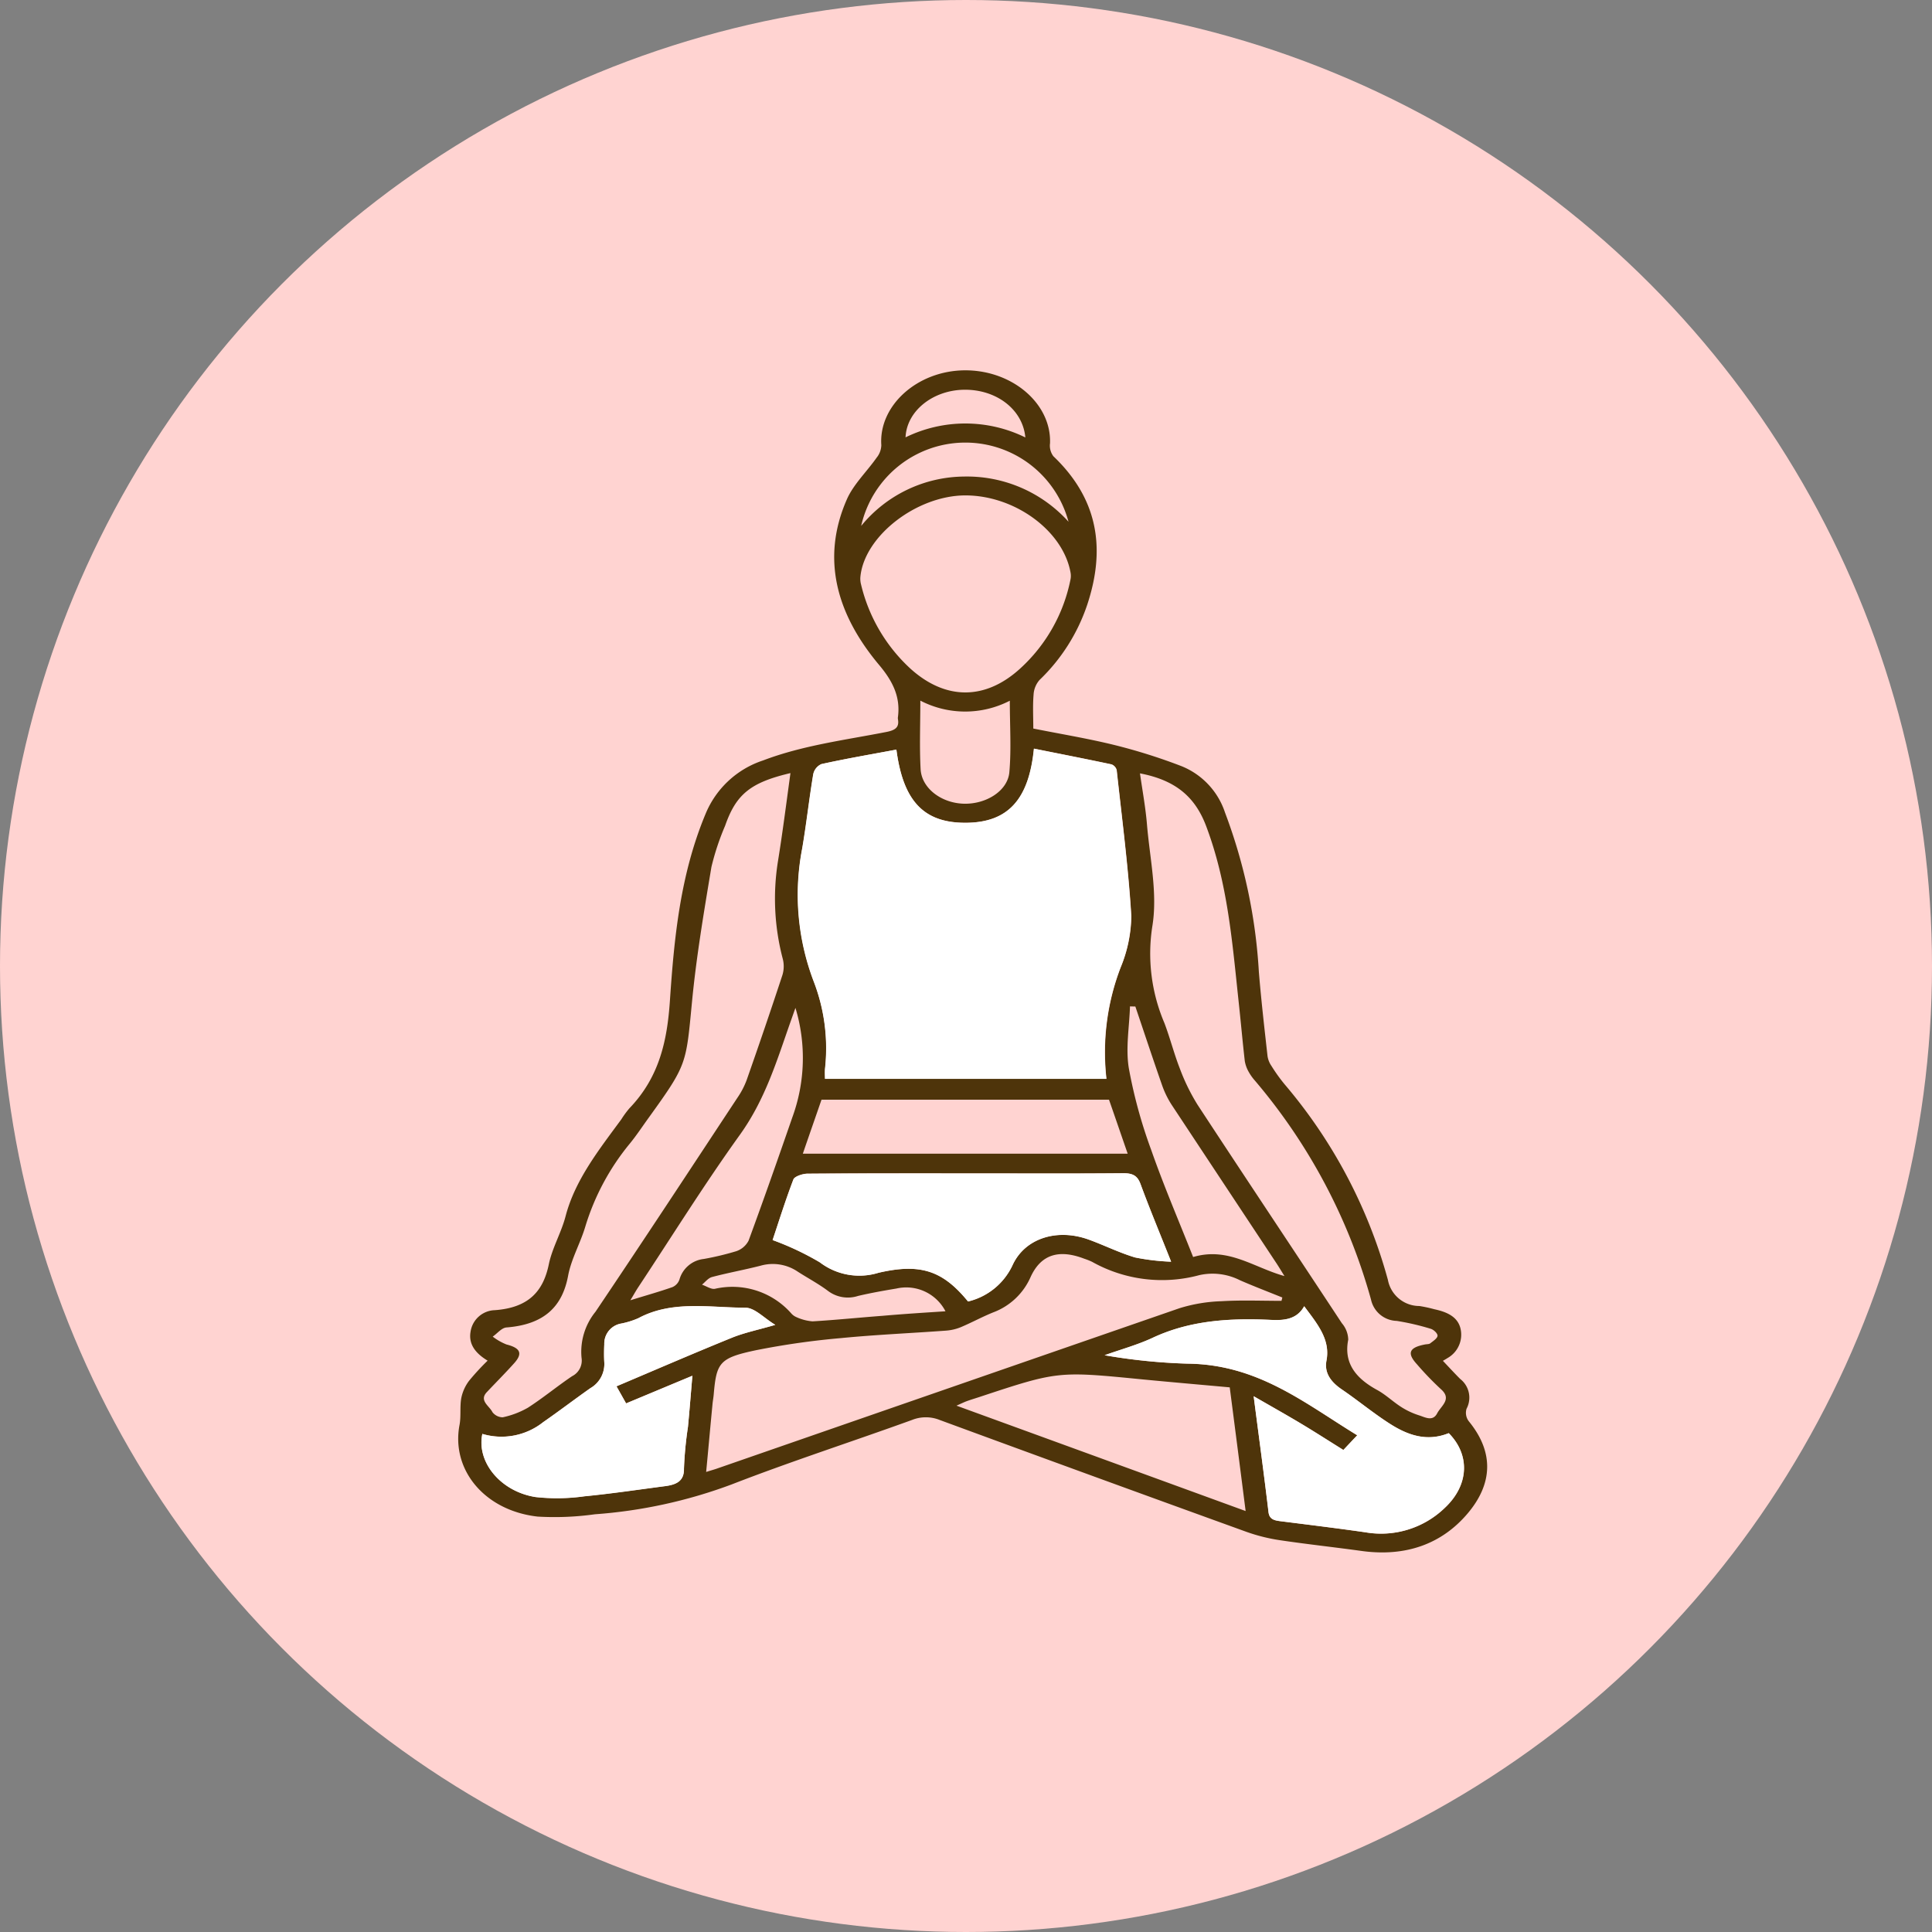 <svg xmlns="http://www.w3.org/2000/svg" width="209" height="209"><rect width="100%" height="100%" fill="#808080" stroke="none"/><g transform="translate(-408 -4541)"><circle cx="104.5" cy="104.5" r="104.5" transform="translate(408 4541)" fill="#ffd3d1"/><path d="M564.09 4688.212c.72.76 1.28 1.37 1.87 1.96a2.557 2.557 0 0 1 .69 3.22 1.493 1.493 0 0 0 .26 1.38c2.75 3.37 2.55 6.78-.16 9.97-2.76 3.25-6.63 4.7-11.44 4.04-2.96-.41-5.93-.73-8.88-1.17a19.192 19.192 0 0 1-3.62-.91q-16.59-6-33.15-12.09a4.018 4.018 0 0 0-3.01 0c-6.49 2.35-13.09 4.48-19.5 6.97a53.143 53.143 0 0 1-14.8 3.23 31.426 31.426 0 0 1-6.19.25c-5.75-.65-9.37-5.07-8.45-9.91.18-.95.02-1.95.19-2.91a4.628 4.628 0 0 1 .85-1.88 26.464 26.464 0 0 1 2-2.17c-1.31-.79-2.07-1.77-1.85-3.1a2.732 2.732 0 0 1 2.63-2.36c3.69-.27 5.24-2.07 5.84-4.96.36-1.76 1.35-3.43 1.81-5.19 1.02-3.92 3.59-7.17 6.03-10.49a10.261 10.261 0 0 1 .88-1.2c3.27-3.4 4.09-7.38 4.38-11.64.46-6.82 1.12-13.64 3.85-20.19a10.153 10.153 0 0 1 6.23-5.8c4.27-1.63 8.85-2.2 13.34-3.08 1.02-.2 1.39-.54 1.25-1.37a.756.756 0 0 1 0-.26c.27-2.12-.51-3.8-2.04-5.62-4.54-5.41-6.34-11.44-3.48-17.93.71-1.61 2.15-2.98 3.21-4.49a2.247 2.247 0 0 0 .51-1.35c-.3-4.27 3.87-8.05 8.99-8.1 5.16-.05 9.42 3.6 9.26 7.89a1.908 1.908 0 0 0 .36 1.4c4.99 4.76 5.61 10.21 3.66 16.08a20.123 20.123 0 0 1-5.15 8.12 2.622 2.622 0 0 0-.65 1.6c-.1 1.2-.03 2.4-.03 3.66 3 .6 5.94 1.08 8.81 1.79a61.1 61.1 0 0 1 7.25 2.29 8.168 8.168 0 0 1 4.68 5.01 58.13 58.13 0 0 1 3.66 17.22c.25 3.05.6 6.09.94 9.13a2.546 2.546 0 0 0 .43 1.07 18.326 18.326 0 0 0 1.42 1.98 54.9 54.9 0 0 1 11.17 21.15 3.469 3.469 0 0 0 3.41 2.83 15.081 15.081 0 0 1 1.62.35c1.36.29 2.51.81 2.82 2.07a2.9 2.9 0 0 1-1.4 3.21c-.15.1-.28.17-.5.3m-59.12-66.12c-2.78.52-5.46.98-8.1 1.56a1.537 1.537 0 0 0-.88 1.09c-.45 2.68-.74 5.38-1.2 8.06a26.333 26.333 0 0 0 1.26 14.39 20.244 20.244 0 0 1 1.21 9.43 9.728 9.728 0 0 0 0 1.08h30.44a25.667 25.667 0 0 1 1.54-12.06 14.986 14.986 0 0 0 1.15-5.55c-.32-5.27-1.01-10.53-1.58-15.78a.922.922 0 0 0-.57-.63c-2.78-.59-5.56-1.13-8.38-1.7-.55 5.56-2.85 8-7.38 8.02s-6.78-2.32-7.51-7.91m-11.46 2.54c-4.33 1.02-5.88 2.29-7.07 5.7a27.426 27.426 0 0 0-1.48 4.46c-.81 4.85-1.63 9.7-2.1 14.58-.65 6.75-.52 6.76-4.64 12.48-.69.95-1.33 1.93-2.08 2.85a25.961 25.961 0 0 0-4.82 8.98c-.53 1.79-1.52 3.5-1.86 5.31-.62 3.35-2.58 5.29-6.67 5.61-.53.04-.99.65-1.49.99a6.159 6.159 0 0 0 1.49.85c1.5.38 1.79.96.83 2.03s-1.97 2.08-2.95 3.12c-.88.92.27 1.49.6 2.17a1.427 1.427 0 0 0 1.11.56 9.428 9.428 0 0 0 2.73-1.04c1.66-1.07 3.15-2.31 4.78-3.41a1.891 1.891 0 0 0 1.02-1.99 6.882 6.882 0 0 1 1.51-4.98c5.18-7.69 10.26-15.43 15.36-23.16a8.793 8.793 0 0 0 .98-1.87q2-5.685 3.88-11.39a3.25 3.25 0 0 0 .04-1.75 25.546 25.546 0 0 1-.53-10.51c.51-3.15.91-6.31 1.36-9.59m37.81.03c.27 1.9.61 3.72.76 5.56.31 3.68 1.17 7.45.57 11.03a19.137 19.137 0 0 0 1.31 10.41c.62 1.63 1.04 3.32 1.68 4.95a21.666 21.666 0 0 0 1.91 3.9c5.17 7.89 10.42 15.75 15.61 23.63a2.822 2.822 0 0 1 .69 1.78c-.5 2.5.77 4.16 3.14 5.45.93.51 1.68 1.25 2.57 1.82a8.17 8.17 0 0 0 1.96.92c.64.2 1.47.7 1.95-.22.43-.82 1.63-1.54.41-2.61a33.084 33.084 0 0 1-2.6-2.7c-1.1-1.2-.85-1.81.87-2.14.2-.04.45-.02.58-.13.31-.24.76-.53.78-.81.02-.25-.42-.67-.75-.76a26.774 26.774 0 0 0-3.67-.85 2.928 2.928 0 0 1-2.78-2.32 62.157 62.157 0 0 0-12.57-23.69 5.262 5.262 0 0 1-.63-.88 3.568 3.568 0 0 1-.45-1.21c-.25-2.18-.44-4.37-.68-6.56-.68-6.33-1.17-12.66-3.48-18.81-1.17-3.14-3.24-5.01-7.18-5.76m15.31 57.06.09-.36c-1.53-.62-3.08-1.21-4.59-1.87a6.56 6.56 0 0 0-4.39-.55 15.457 15.457 0 0 1-11.6-1.44 6.832 6.832 0 0 0-.83-.33c-2.77-1.07-4.71-.46-5.82 1.97a7.148 7.148 0 0 1-4.05 3.83c-1.19.48-2.3 1.09-3.48 1.59a5.222 5.222 0 0 1-1.58.38c-3.8.28-7.61.44-11.39.81a84.3 84.3 0 0 0-9.15 1.3c-4.01.84-4.33 1.34-4.63 4.77-.03.39-.11.77-.14 1.16-.23 2.37-.44 4.75-.68 7.25.48-.15.76-.23 1.04-.32q25.065-8.7 50.16-17.39a17.13 17.13 0 0 1 4.55-.76c2.15-.13 4.32-.04 6.49-.04m-33.91.07a7.127 7.127 0 0 0 4.8-3.9c1.33-2.96 4.85-4.05 8.29-2.79 1.68.61 3.27 1.41 4.98 1.92a23.351 23.351 0 0 0 3.9.46c-1.22-3.08-2.32-5.71-3.3-8.37-.32-.87-.77-1.21-1.9-1.2-5.54.05-11.08.02-16.62.02-5.84 0-11.69-.02-17.53.03-.52 0-1.39.3-1.51.62-.87 2.28-1.59 4.6-2.25 6.56a30.368 30.368 0 0 1 5.11 2.41 7.04 7.04 0 0 0 6.34 1.13c4.58-1.06 6.98-.2 9.69 3.11m30.9 10.25c.57 4.43 1.13 8.48 1.61 12.54.1.84.69.91 1.43 1 3.01.38 6.03.75 9.03 1.18a9.932 9.932 0 0 0 8.61-2.64c2.64-2.47 2.75-5.73.43-8.08-2.38.96-4.46.19-6.33-.99-1.83-1.16-3.46-2.53-5.24-3.74-1.21-.82-1.91-1.82-1.66-3.12.44-2.29-.99-3.97-2.41-5.88-.77 1.41-2.13 1.55-3.55 1.48-4.46-.22-8.79.04-12.83 1.93-1.65.77-3.47 1.27-5.21 1.89a64.308 64.308 0 0 0 8.98.91c7.61.08 12.66 4.28 18.35 7.75-.58.62-1.04 1.1-1.5 1.59-1.65-1.03-3.15-1.99-4.68-2.91s-3.1-1.8-5.03-2.91m-31.19-97.45c-5.25.01-10.89 4.36-11.35 8.76a2.426 2.426 0 0 0 .07.89 18.037 18.037 0 0 0 5.36 9.11c3.79 3.41 8.08 3.41 11.85-.03a17.7 17.7 0 0 0 5.44-9.62 1.945 1.945 0 0 0 .01-.76c-.81-4.53-6.03-8.35-11.38-8.35m-20.56 89.73c-1.21-.73-2.22-1.86-3.23-1.86-3.88-.01-7.93-.83-11.58 1.13a8.882 8.882 0 0 1-1.85.58 2.2 2.2 0 0 0-1.84 2.24c-.02.65-.04 1.29 0 1.94a3.023 3.023 0 0 1-1.5 2.81c-1.72 1.21-3.38 2.48-5.11 3.68a7.24 7.24 0 0 1-6.58 1.27c-.64 3.01 1.94 6.23 5.76 6.83a21.158 21.158 0 0 0 5.27-.08c2.92-.29 5.83-.72 8.74-1.1 1.27-.17 2.07-.59 2.04-1.9a40.282 40.282 0 0 1 .43-4.5c.17-1.77.31-3.55.48-5.54-2.53 1.05-4.78 2-7.17 2.99l-1.04-1.85c4.25-1.8 8.36-3.58 12.52-5.27 1.35-.53 2.84-.84 4.66-1.37m49.16 6.76c-3.19-.29-6.31-.56-9.43-.86-9.15-.9-9.15-.91-17.7 1.92-.43.14-.86.27-1.28.42-.33.12-.65.28-1.15.5 10.49 3.82 20.75 7.56 31.28 11.4-.58-4.56-1.13-8.83-1.72-13.38m-46.18-25.28h35.14c-.7-2.02-1.36-3.95-2.02-5.84h-31.1c-.68 1.97-1.34 3.85-2.02 5.84m-.8-15.77c-.19.53-.37 1.05-.56 1.58-1.46 4.15-2.71 8.32-5.43 12.12-3.88 5.4-7.36 11-11.01 16.51-.26.39-.48.8-.86 1.42 1.71-.53 3.15-.93 4.54-1.42a1.379 1.379 0 0 0 .77-.82 3.085 3.085 0 0 1 2.64-2.23 30.952 30.952 0 0 0 3.51-.84 2.341 2.341 0 0 0 1.33-1.14c1.63-4.43 3.19-8.88 4.73-13.33a18.7 18.7 0 0 0 .34-11.85m36.77-.15c-.19 0-.39-.01-.58-.01-.07 2.22-.48 4.49-.13 6.66a52.912 52.912 0 0 0 2.43 8.88c1.35 3.86 2.98 7.65 4.53 11.57 3.8-1.12 6.53 1.13 9.88 2.06-.35-.56-.57-.93-.81-1.3q-5.7-8.61-11.39-17.22a9.992 9.992 0 0 1-1.04-2.13c-.99-2.83-1.93-5.68-2.89-8.51m-23.26-33.09c0 2.6-.1 5.01.03 7.41.11 2.06 2.22 3.66 4.64 3.74s4.78-1.37 4.96-3.41c.22-2.5.05-5.03.05-7.73a10.536 10.536 0 0 1-9.68-.01m2.72 66.06a4.776 4.776 0 0 0-5.31-2.46c-1.39.23-2.78.48-4.15.8a3.562 3.562 0 0 1-3.23-.53c-1.02-.77-2.19-1.39-3.28-2.09a4.813 4.813 0 0 0-4-.66c-1.74.45-3.53.77-5.27 1.23-.43.11-.74.54-1.1.83.47.16.99.52 1.39.45a8.49 8.49 0 0 1 8.25 2.64 1.567 1.567 0 0 0 .57.42 5.167 5.167 0 0 0 1.75.46c2.53-.15 5.05-.41 7.57-.6 2.27-.2 4.52-.34 6.81-.49m-9.12-84.96a14.533 14.533 0 0 1 11.14-5.34 14.776 14.776 0 0 1 11.29 4.89 11.553 11.553 0 0 0-22.43.45m17.76-9.57c-.28-3.05-3.16-5.22-6.66-5.16-3.37.06-6.18 2.31-6.3 5.15a14.714 14.714 0 0 1 12.96.01" fill="#4e340a"/><path d="M504.97 4622.092c.73 5.59 2.99 7.94 7.49 7.92 4.53-.02 6.83-2.46 7.38-8.02 2.81.56 5.6 1.11 8.38 1.7a.88.88 0 0 1 .57.63c.58 5.26 1.26 10.51 1.58 15.78a14.986 14.986 0 0 1-1.15 5.55 25.4 25.4 0 0 0-1.54 12.06h-30.44c0-.35-.03-.72 0-1.08a19.989 19.989 0 0 0-1.21-9.43 26.333 26.333 0 0 1-1.26-14.39c.46-2.68.75-5.38 1.2-8.06a1.537 1.537 0 0 1 .88-1.09c2.66-.59 5.35-1.05 8.12-1.57M512.72 4681.792c-2.71-3.31-5.11-4.17-9.69-3.1a7.046 7.046 0 0 1-6.34-1.13 30.368 30.368 0 0 0-5.11-2.41c.65-1.96 1.38-4.28 2.25-6.56.12-.32.99-.61 1.51-.62 5.84-.04 11.69-.03 17.53-.03 5.54 0 11.08.03 16.62-.02 1.13-.01 1.58.32 1.9 1.2.98 2.66 2.07 5.28 3.3 8.37a24.454 24.454 0 0 1-3.9-.46c-1.71-.51-3.31-1.31-4.98-1.92-3.43-1.26-6.95-.18-8.29 2.79a7.14 7.14 0 0 1-4.8 3.89M543.62 4692.042c1.94 1.12 3.49 1.99 5.02 2.9s3.03 1.88 4.68 2.91c.46-.49.92-.98 1.5-1.59-5.68-3.48-10.74-7.67-18.35-7.75a61.564 61.564 0 0 1-8.98-.91c1.74-.62 3.56-1.12 5.21-1.89 4.04-1.89 8.37-2.14 12.83-1.93 1.42.07 2.78-.08 3.55-1.48 1.42 1.91 2.85 3.59 2.41 5.88-.25 1.31.45 2.3 1.66 3.12 1.78 1.21 3.42 2.58 5.24 3.74 1.87 1.19 3.94 1.96 6.33.99 2.32 2.35 2.2 5.61-.43 8.08a9.912 9.912 0 0 1-8.61 2.64c-3-.43-6.02-.8-9.03-1.18-.73-.09-1.33-.17-1.43-1-.48-4.05-1.03-8.1-1.6-12.53M491.87 4684.322c-1.82.53-3.31.83-4.66 1.38-4.16 1.69-8.27 3.47-12.52 5.27.36.63.67 1.19 1.04 1.85 2.39-1 4.65-1.94 7.17-2.99-.17 1.99-.31 3.76-.48 5.54a40.282 40.282 0 0 0-.43 4.5c.03 1.32-.77 1.74-2.04 1.9-2.91.38-5.82.82-8.74 1.1a21.165 21.165 0 0 1-5.27.08c-3.82-.6-6.41-3.82-5.76-6.83a7.263 7.263 0 0 0 6.58-1.27c1.73-1.2 3.39-2.47 5.11-3.68a3 3 0 0 0 1.5-2.81 17.935 17.935 0 0 1 0-1.94 2.2 2.2 0 0 1 1.84-2.24 8.882 8.882 0 0 0 1.85-.58c3.64-1.95 7.69-1.14 11.58-1.13 1.01 0 2.01 1.12 3.23 1.85" fill="#fff"/></g></svg>